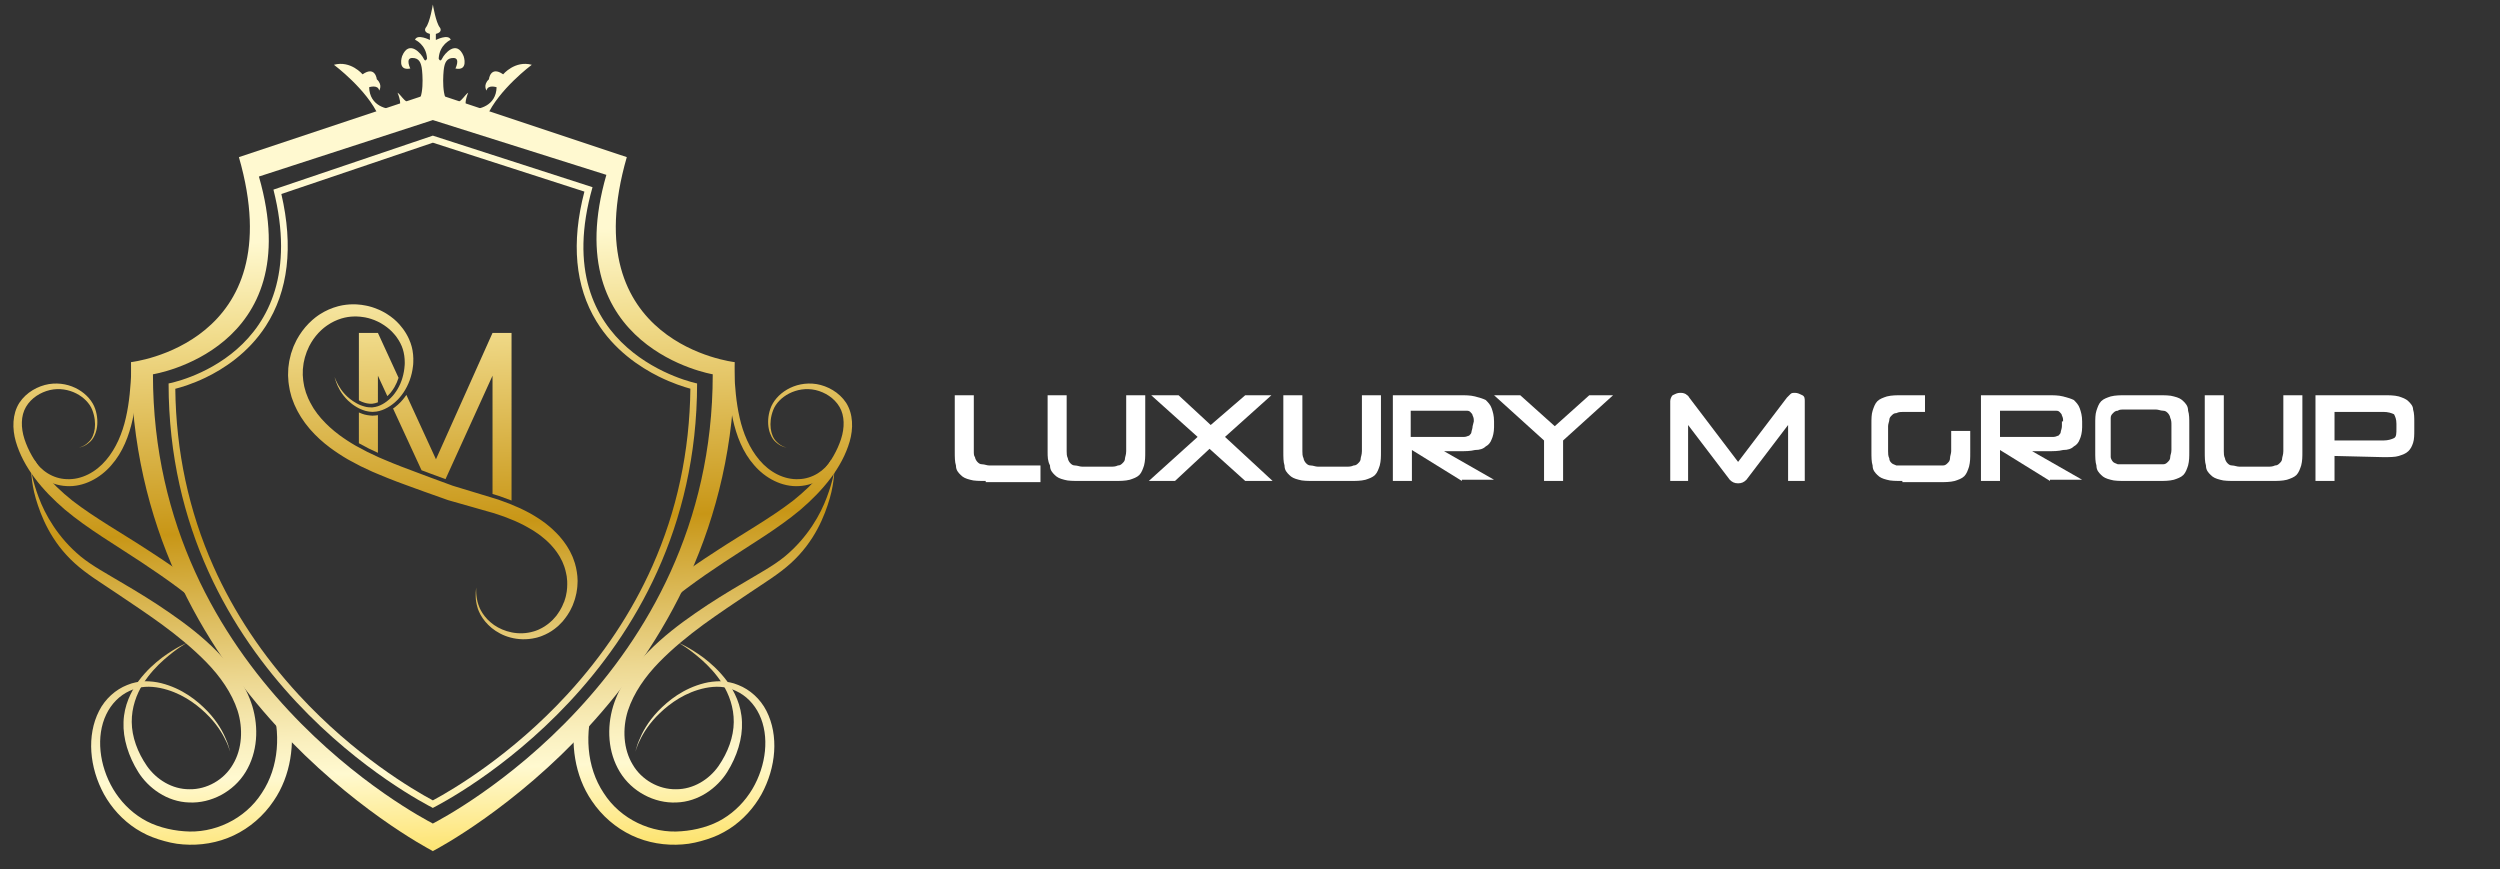 <?xml version="1.0" encoding="utf-8"?>
<!-- Generator: Adobe Illustrator 22.0.0, SVG Export Plug-In . SVG Version: 6.00 Build 0)  -->
<svg version="1.1" id="Livello_3" xmlns="http://www.w3.org/2000/svg" xmlns:xlink="http://www.w3.org/1999/xlink" x="0px" y="0px"
	 width="210px" height="73px" viewBox="0 0 210 73" style="enable-background:new 0 0 210 73;" xml:space="preserve">
<rect x="0" y="0" width="210" height="73" fill="#333333" stroke="none"/>
<style type="text/css">
	.st0{fill:#FFFFFF;}
	.st1{fill:url(#SVGID_1_);}
	.st2{fill:url(#SVGID_2_);}
	.st3{fill:url(#SVGID_3_);}
	.st4{fill:url(#SVGID_4_);}
	.st5{fill:url(#SVGID_5_);}
	.st6{fill:url(#SVGID_6_);}
	.st7{fill:url(#SVGID_7_);}
	.st8{fill:url(#SVGID_8_);}
	.st9{fill:url(#SVGID_9_);}
	.st10{fill:url(#SVGID_10_);}
	.st11{fill:url(#SVGID_11_);}
	.st12{fill:url(#SVGID_12_);}
	.st13{fill:url(#SVGID_13_);}
	.st14{fill:url(#SVGID_14_);}
	.st15{fill:url(#SVGID_15_);}
</style>
<g>
	<path class="st0" d="M82.8,40.4c-0.5,0-1,0-1.3-0.1
		c-0.4-0.1-0.6-0.2-0.8-0.4C80.5,39.7,80.3,39.5,80.3,39.1
		c-0.1-0.3-0.1-0.7-0.1-1.2v-4.7h1.6v4.7
		c0,0.2,0,0.4,0.1,0.5c0,0.1,0.1,0.3,0.2,0.4
		c0.1,0.1,0.2,0.2,0.4,0.2c0.2,0,0.4,0.1,0.6,0.1h4.3
		v1.4h-4.6C82.8,40.5,82.8,40.4,82.8,40.4z"/>
	<path class="st0" d="M90.7,40.4c-0.5,0-1,0-1.3-0.1
		c-0.4-0.1-0.6-0.2-0.8-0.4C88.4,39.7,88.2,39.5,88.2,39.1
		C88,38.7,88,38.4,88,37.9v-4.7h1.6v4.7c0,0.2,0,0.4,0.1,0.6
		c0,0.1,0.1,0.3,0.2,0.4C90,39,90.1,39.1,90.3,39.1
		c0.2,0,0.4,0.1,0.6,0.1h2.4c0.2,0,0.4,0,0.6-0.1
		c0.2,0,0.3-0.1,0.4-0.2c0.1-0.1,0.2-0.2,0.2-0.4
		c0-0.1,0.1-0.3,0.1-0.6v-4.7h1.6v4.7c0,0.5,0,0.8-0.1,1.2
		c-0.1,0.3-0.2,0.6-0.4,0.8c-0.2,0.2-0.5,0.3-0.8,0.4
		c-0.4,0.1-0.8,0.1-1.3,0.1H90.7z"/>
	<path class="st0" d="M104.6,40.4l-3-2.7l-2.9,2.7H96.5l4.1-3.7l-3.9-3.5H99
		l2.7,2.5l2.9-2.5h2.2l-3.9,3.5l4,3.7H104.6z"/>
	<path class="st0" d="M110.4,40.4c-0.5,0-1,0-1.3-0.1
		c-0.4-0.1-0.6-0.2-0.8-0.4c-0.2-0.2-0.4-0.4-0.4-0.8
		c-0.1-0.3-0.1-0.7-0.1-1.2v-4.7h1.6v4.7
		c0,0.2,0,0.4,0.1,0.6c0,0.1,0.1,0.3,0.2,0.4
		c0.1,0.1,0.2,0.2,0.4,0.2c0.2,0,0.4,0.1,0.6,0.1h2.4
		c0.2,0,0.4,0,0.6-0.1c0.2,0,0.3-0.1,0.4-0.2
		c0.1-0.1,0.2-0.2,0.2-0.4c0-0.1,0.1-0.3,0.1-0.6v-4.7
		h1.6v4.7c0,0.5,0,0.8-0.1,1.2c-0.1,0.3-0.2,0.6-0.4,0.8
		c-0.2,0.2-0.5,0.3-0.8,0.4c-0.4,0.1-0.8,0.1-1.3,0.1
		H110.4z"/>
	<path class="st0" d="M122.8,40.4l-4.2-2.6v2.6H117v-7.2h5.6
		c0.5,0,0.9,0,1.3,0.1s0.7,0.2,0.9,0.3
		C125,33.8,125.2,34,125.3,34.3S125.5,34.9,125.5,35.4v0.5
		c0,0.4-0.1,0.8-0.2,1c-0.1,0.3-0.3,0.5-0.5,0.6
		c-0.2,0.2-0.5,0.3-0.9,0.3c-0.4,0.1-0.8,0.1-1.3,0.1
		h-1.3L125.5,40.3h-2.7V40.4z M123.8,35.4c0-0.2,0-0.3-0.1-0.5
		c0-0.1-0.1-0.2-0.2-0.3s-0.2-0.1-0.4-0.1
		c-0.2,0-0.4,0-0.7,0h-3.9v2.2h3.9c0.3,0,0.5,0,0.6,0
		c0.2,0,0.3-0.1,0.4-0.1c0.1-0.1,0.2-0.2,0.2-0.3
		s0.1-0.3,0.1-0.5L123.8,35.4L123.8,35.4z"/>
	<path class="st0" d="M129.7,40.4V37L125.5,33.2h2.2l2.9,2.6l2.9-2.6h2
		L131.3,37v3.4H129.7z"/>
	<path class="st0" d="M150.2,40.4v-4.7l-3.5,4.6C146.5,40.5,146.3,40.6,146,40.6
		S145.5,40.5,145.3,40.3l-3.5-4.6v4.7h-1.5v-6.7c0-0.2,0.1-0.4,0.2-0.5
		C140.7,33.1,140.9,33,141.1,33c0.2,0,0.3,0,0.5,0.1
		c0.1,0.1,0.2,0.1,0.3,0.3l4.1,5.4l4.1-5.4
		c0.1-0.1,0.2-0.2,0.3-0.3S150.6,33,150.8,33
		s0.4,0.1,0.6,0.2c0.2,0.1,0.2,0.3,0.2,0.5v6.7H150.2z"/>
	<path class="st0" d="M159.8,40.4c-0.5,0-1,0-1.3-0.1
		c-0.4-0.1-0.6-0.2-0.8-0.4S157.3,39.5,157.3,39.1
		c-0.1-0.3-0.1-0.7-0.1-1.2v-2.3c0-0.4,0-0.8,0.1-1.1
		s0.2-0.6,0.4-0.8s0.5-0.3,0.8-0.4
		c0.4-0.1,0.8-0.1,1.3-0.1h1.9v1.4h-1.8
		c-0.2,0-0.4,0-0.6,0.1c-0.2,0-0.3,0.1-0.4,0.2
		c-0.1,0.1-0.2,0.2-0.2,0.4c0,0.1-0.1,0.3-0.1,0.5v2.1
		c0,0.2,0,0.4,0.1,0.6c0,0.2,0.1,0.3,0.2,0.4
		c0.1,0.1,0.2,0.1,0.4,0.2c0.2,0,0.4,0,0.6,0h2.7
		c0.2,0,0.4,0,0.6,0c0.2,0,0.3-0.1,0.4-0.2
		c0.1-0.1,0.2-0.2,0.2-0.4s0.1-0.4,0.1-0.6v-1.7H165.5V38
		c0,0.5,0,0.8-0.1,1.2C165.3,39.5,165.2,39.8,165,40s-0.5,0.3-0.8,0.4
		C163.8,40.5,163.4,40.5,162.9,40.5h-3.1v-0.1H159.8z"/>
	<path class="st0" d="M172.2,40.4L168,37.8v2.6h-1.6v-7.2H172
		c0.5,0,0.9,0,1.3,0.1C173.7,33.4,174,33.5,174.2,33.6
		c0.2,0.2,0.4,0.4,0.5,0.7s0.2,0.6,0.2,1.1v0.5
		c0,0.4-0.1,0.8-0.2,1c-0.1,0.3-0.3,0.5-0.5,0.6
		c-0.2,0.2-0.5,0.3-0.9,0.3C172.9,37.9,172.5,37.9,172,37.9h-1.3
		l4.2,2.4h-2.7V40.4z M173.3,35.4c0-0.2,0-0.3-0.1-0.5
		c0-0.1-0.1-0.2-0.2-0.3c-0.1-0.1-0.2-0.1-0.4-0.1
		s-0.4,0-0.7,0H168v2.2h3.9c0.3,0,0.5,0,0.6,0
		c0.2,0,0.3-0.1,0.4-0.1c0.1-0.1,0.2-0.2,0.2-0.3
		s0.1-0.3,0.1-0.5v-0.4C173.2,35.4,173.3,35.4,173.3,35.4z"/>
	<path class="st0" d="M178.6,40.4c-0.5,0-1,0-1.3-0.1
		c-0.4-0.1-0.6-0.2-0.8-0.4S176.1,39.5,176.1,39.1
		C176,38.8,176,38.4,176,37.9v-2.3c0-0.4,0-0.8,0.1-1.1
		s0.2-0.6,0.4-0.8s0.5-0.3,0.8-0.4
		c0.4-0.1,0.8-0.1,1.3-0.1h2.7c0.5,0,1,0,1.3,0.1
		c0.4,0.1,0.6,0.2,0.8,0.4s0.4,0.4,0.4,0.8
		c0.1,0.3,0.1,0.7,0.1,1.1v2.3c0,0.5,0,0.8-0.1,1.2
		c-0.1,0.3-0.2,0.6-0.4,0.8s-0.5,0.3-0.8,0.4
		c-0.4,0.1-0.8,0.1-1.3,0.1H178.6z M182.4,35.7
		c0-0.2,0-0.4-0.1-0.6c0-0.1-0.1-0.3-0.2-0.4
		C182,34.6,181.9,34.5,181.7,34.5s-0.4-0.1-0.6-0.1h-2.6
		c-0.3,0-0.5,0-0.6,0.1c-0.2,0-0.3,0.1-0.4,0.2
		c-0.1,0.1-0.2,0.2-0.2,0.4c0,0.1,0,0.3,0,0.6v2.1
		c0,0.2,0,0.4,0,0.6c0,0.1,0.1,0.3,0.2,0.4
		c0.1,0.1,0.2,0.1,0.4,0.2c0.2,0,0.4,0,0.6,0h2.6
		c0.2,0,0.4,0,0.6,0c0.2,0,0.3-0.1,0.4-0.2
		c0.1-0.1,0.2-0.2,0.2-0.4s0.1-0.3,0.1-0.6V35.7z"/>
	<path class="st0" d="M187.8,40.4c-0.5,0-1,0-1.3-0.1
		c-0.4-0.1-0.6-0.2-0.8-0.4S185.3,39.5,185.3,39.1
		c-0.1-0.3-0.1-0.7-0.1-1.2v-4.7h1.6v4.7
		c0,0.2,0,0.4,0.1,0.6c0,0.1,0.1,0.3,0.2,0.4
		C187.2,39,187.3,39.1,187.5,39.1s0.4,0.1,0.6,0.1H190.5
		c0.2,0,0.4,0,0.6-0.1c0.2,0,0.3-0.1,0.4-0.2
		c0.1-0.1,0.2-0.2,0.2-0.4c0-0.1,0.1-0.3,0.1-0.6v-4.7
		h1.6v4.7c0,0.5,0,0.8-0.1,1.2c-0.1,0.3-0.2,0.6-0.4,0.8
		s-0.5,0.3-0.8,0.4c-0.4,0.1-0.8,0.1-1.3,0.1H187.8z"/>
	<path class="st0" d="M196.1,38.3v2.1H194.5v-7.2h5.7c0.5,0,0.9,0,1.3,0.1
		c0.3,0.1,0.6,0.2,0.8,0.4s0.4,0.4,0.4,0.7
		c0.1,0.3,0.1,0.7,0.1,1.1v0.6c0,0.4,0,0.8-0.1,1.1
		s-0.2,0.5-0.4,0.7s-0.5,0.3-0.8,0.4
		c-0.3,0.1-0.8,0.1-1.3,0.1L196.1,38.3L196.1,38.3z
		 M201.3,35.6c0-0.4-0.1-0.6-0.2-0.8
		c-0.2-0.1-0.5-0.2-0.9-0.2h-4.1V37h4.1
		c0.4,0,0.7-0.1,0.9-0.2c0.2-0.1,0.2-0.4,0.2-0.8V35.6z"
		/>
</g>
<g>
	
		<linearGradient id="SVGID_1_" gradientUnits="userSpaceOnUse" x1="39.348" y1="-7.647" x2="36.991" y2="52.451" gradientTransform="matrix(1 0 0 -1 0 74)">
		<stop  offset="0.006" style="stop-color:#FBCA00"/>
		<stop  offset="0.253" style="stop-color:#FFF9D0"/>
		<stop  offset="0.298" style="stop-color:#FAF0BF"/>
		<stop  offset="0.387" style="stop-color:#EDD892"/>
		<stop  offset="0.511" style="stop-color:#D7B24A"/>
		<stop  offset="0.596" style="stop-color:#C89616"/>
		<stop  offset="0.811" style="stop-color:#E8CC72"/>
		<stop  offset="0.871" style="stop-color:#F1DC8C"/>
		<stop  offset="1" style="stop-color:#FFF9D0"/>
	</linearGradient>
	<path class="st1" d="M31.828,9.785c0,0,0.605,0.254,1.544,0.478l2.789-0.929
		c0.053-0.036,0.115-0.055,0.178-0.055c0.006,0,0.013,0,0.02,0.001
		c0.006-0.001,0.013-0.001,0.02-0.001c0.063,0,0.125,0.019,0.178,0.055
		l2.801,0.933C40.285,10.042,40.89,9.785,40.89,9.785
		c1.001-2.281,3.781-4.343,3.781-4.343c-1.416-0.386-2.406,0.802-2.406,0.802
		C41.192,5.495,41.068,6.661,41.068,6.661c-0.521,0.479-0.198,0.948-0.198,0.948
		c0.094-0.531,0.844-0.281,0.844-0.281c-0.042,1.583-1.501,1.896-2.239,1.854
		c-0.74-0.041-0.146-1.396-0.146-1.396c-0.323,0.177-0.708,1.125-1.5,0.896
		c-0.791-0.229-0.604-2.583-0.531-2.989c0.073-0.407,0.209-0.834,0.802-0.823
		c0.593,0.01,0.156,0.885,0.156,0.885c1.125,0.229,0.688-1.041,0.688-1.041
		c-0.594-1.438-1.636-0.167-1.802,0.198c-0.167,0.364-0.292,0.01-0.292,0.01
		c0.063-1.187,1.011-1.583,1.011-1.583c-0.198-0.52-1.25,0.021-1.25,0.021
		V2.849c0.625-0.156,0.343-0.531,0.343-0.531
		c-0.343-0.407-0.593-1.937-0.593-1.937s-0.25,1.531-0.594,1.937
		c0,0-0.281,0.375,0.344,0.531V3.359c0,0-1.052-0.541-1.25-0.021
		c0,0,0.948,0.396,1.01,1.583c0,0-0.125,0.354-0.291-0.01
		c-0.167-0.365-1.209-1.636-1.802-0.198c0,0-0.437,1.27,0.688,1.041
		c0,0-0.437-0.875,0.156-0.885c0.594-0.011,0.729,0.416,0.802,0.823
		c0.073,0.406,0.261,2.76-0.531,2.989c-0.792,0.229-1.177-0.719-1.5-0.896
		c0,0,0.594,1.354-0.145,1.396c-0.739,0.042-2.198-0.271-2.24-1.854
		c0,0,0.75-0.25,0.843,0.281c0,0,0.323-0.469-0.198-0.948
		c0,0-0.125-1.165-1.197-0.416c0,0-0.99-1.188-2.406-0.802
		C28.048,5.443,30.828,7.505,31.828,9.785z"/>
	<g>
		
			<linearGradient id="SVGID_2_" gradientUnits="userSpaceOnUse" x1="16.815" y1="-6.701" x2="14.458" y2="53.401" gradientTransform="matrix(1 0 0 -1 0 74)">
			<stop  offset="0.006" style="stop-color:#FBCA00"/>
			<stop  offset="0.253" style="stop-color:#FFF9D0"/>
			<stop  offset="0.298" style="stop-color:#FAF0BF"/>
			<stop  offset="0.387" style="stop-color:#EDD892"/>
			<stop  offset="0.511" style="stop-color:#D7B24A"/>
			<stop  offset="0.596" style="stop-color:#C89616"/>
			<stop  offset="0.811" style="stop-color:#E8CC72"/>
			<stop  offset="0.871" style="stop-color:#F1DC8C"/>
			<stop  offset="1" style="stop-color:#FFF9D0"/>
		</linearGradient>
		<path class="st2" d="M8.319,59.721c0.515-1.024,1.401-1.801,2.36-2.178
			c0.508-0.215,0.942-0.281,1.475-0.32c0.487,0.001,0.955,0.053,1.391,0.163
			c1.755,0.446,3.012,1.45,3.879,2.35c0.874,0.918,1.341,1.814,1.589,2.435
			c0.141,0.303,0.194,0.559,0.249,0.723c0.05,0.167,0.075,0.251,0.075,0.251
			s-0.03-0.084-0.09-0.248c-0.064-0.159-0.131-0.409-0.29-0.702
			c-0.278-0.602-0.796-1.452-1.691-2.303c-0.88-0.842-2.153-1.756-3.813-2.101
			c-0.836-0.165-1.708-0.168-2.56,0.242c-0.842,0.377-1.546,1.089-1.973,1.988
			c-0.868,1.816-0.592,4.272,0.584,6.261c0.595,0.996,1.432,1.878,2.46,2.498
			c0.979,0.605,2.284,0.959,3.5,1.045c2.494,0.217,5.121-1.001,6.53-3.215
			c1.46-2.19,1.622-5.091,0.766-7.675c-0.039-0.121-0.082-0.24-0.125-0.359
			c0.569,0.433,1.161,0.834,1.668,1.343c0.011,0.011,0.021,0.018,0.033,0.027
			c0.462,2.484,0.108,5.206-1.348,7.326c-0.839,1.254-2.015,2.27-3.355,2.902
			c-1.341,0.635-2.832,0.868-4.252,0.757c-0.714-0.046-1.403-0.218-2.063-0.427
			c-0.335-0.103-0.673-0.243-0.956-0.368c-0.327-0.158-0.64-0.326-0.926-0.511
			c-1.158-0.748-2.07-1.777-2.699-2.905C7.508,64.469,7.271,61.783,8.319,59.721z"/>
		
			<linearGradient id="SVGID_3_" gradientUnits="userSpaceOnUse" x1="11.037" y1="-6.928" x2="8.68" y2="53.173" gradientTransform="matrix(1 0 0 -1 0 74)">
			<stop  offset="0.006" style="stop-color:#FBCA00"/>
			<stop  offset="0.253" style="stop-color:#FFF9D0"/>
			<stop  offset="0.298" style="stop-color:#FAF0BF"/>
			<stop  offset="0.387" style="stop-color:#EDD892"/>
			<stop  offset="0.511" style="stop-color:#D7B24A"/>
			<stop  offset="0.596" style="stop-color:#C89616"/>
			<stop  offset="0.811" style="stop-color:#E8CC72"/>
			<stop  offset="0.871" style="stop-color:#F1DC8C"/>
			<stop  offset="1" style="stop-color:#FFF9D0"/>
		</linearGradient>
		<path class="st3" d="M1.624,33.84c0.593-0.901,1.573-1.418,2.473-1.574
			c1.876-0.3,3.472,0.826,3.896,2.072c0.417,1.233,0.075,2.352-0.453,2.796
			c-0.25,0.235-0.494,0.342-0.655,0.399c-0.165,0.057-0.255,0.067-0.255,0.067
			s0.089-0.017,0.247-0.084c0.157-0.068,0.388-0.191,0.61-0.434
			c0.475-0.456,0.699-1.532,0.258-2.657c-0.428-1.085-1.946-2.02-3.553-1.661
			c-0.78,0.186-1.56,0.653-2.009,1.416c-0.44,0.745-0.437,1.747-0.13,2.699
			c0.627,1.93,2.178,3.704,4.034,5.181c1.895,1.461,4.155,2.722,6.404,4.196
			c1.379,0.892,2.779,1.837,4.138,2.888c0.112,0.119,0.218,0.243,0.319,0.372
			c0,0.05,0.014,0.103,0.048,0.158c0.073,0.116,0.148,0.232,0.222,0.347
			c0.104,0.233,0.197,0.467,0.288,0.66c0.197,0.414,0.378,0.831,0.536,1.259
			c-1.911-1.803-4.054-3.318-6.176-4.723c-2.214-1.468-4.468-2.781-6.401-4.397
			c-1.899-1.626-3.495-3.533-4.136-5.728C1.017,36.012,1.027,34.782,1.624,33.84z
			"/>
		
			<linearGradient id="SVGID_4_" gradientUnits="userSpaceOnUse" x1="13.262" y1="-6.84" x2="10.905" y2="53.26" gradientTransform="matrix(1 0 0 -1 0 74)">
			<stop  offset="0.006" style="stop-color:#FBCA00"/>
			<stop  offset="0.253" style="stop-color:#FFF9D0"/>
			<stop  offset="0.298" style="stop-color:#FAF0BF"/>
			<stop  offset="0.387" style="stop-color:#EDD892"/>
			<stop  offset="0.511" style="stop-color:#D7B24A"/>
			<stop  offset="0.596" style="stop-color:#C89616"/>
			<stop  offset="0.811" style="stop-color:#E8CC72"/>
			<stop  offset="0.871" style="stop-color:#F1DC8C"/>
			<stop  offset="1" style="stop-color:#FFF9D0"/>
		</linearGradient>
		<path class="st4" d="M2.613,39.494c0,0,0.003,0.218,0.048,0.626
			c0.047,0.406,0.128,1.006,0.342,1.745c0.424,1.449,1.258,3.626,3.283,5.455
			c1.013,0.921,2.237,1.652,3.468,2.488c1.238,0.834,2.545,1.7,3.847,2.646
			c1.294,0.952,2.584,1.997,3.739,3.18c1.152,1.182,2.127,2.558,2.621,4.07
			c0.472,1.502,0.38,3.218-0.394,4.502c-0.747,1.306-2.208,2.119-3.649,2.09
			c-1.453,0.012-2.772-0.813-3.568-1.943c-0.807-1.168-1.272-2.465-1.283-3.696
			c-0.012-1.226,0.396-2.339,0.945-3.208c0.551-0.872,1.196-1.533,1.758-2.032
			c1.135-0.999,1.917-1.407,1.917-1.407s-0.823,0.314-2.064,1.225
			c-0.61,0.464-1.325,1.088-1.978,1.963c-0.637,0.871-1.225,2.05-1.268,3.448
			c-0.059,1.384,0.412,2.884,1.239,4.208c0.842,1.34,2.414,2.501,4.274,2.555
			c1.83,0.086,3.735-0.903,4.741-2.56c1.016-1.666,1.109-3.726,0.566-5.529
			c-0.561-1.821-1.718-3.317-2.947-4.574c-1.241-1.266-2.613-2.312-3.97-3.249
			c-1.355-0.942-2.711-1.769-4.003-2.525c-1.284-0.771-2.536-1.438-3.497-2.226
			c-1.946-1.614-3.008-3.562-3.528-4.964C2.719,40.37,2.613,39.494,2.613,39.494z"/>
	</g>
	
		<linearGradient id="SVGID_5_" gradientUnits="userSpaceOnUse" x1="9.054" y1="-7.004" x2="6.697" y2="53.095" gradientTransform="matrix(1 0 0 -1 0 74)">
		<stop  offset="0.006" style="stop-color:#FBCA00"/>
		<stop  offset="0.253" style="stop-color:#FFF9D0"/>
		<stop  offset="0.298" style="stop-color:#FAF0BF"/>
		<stop  offset="0.387" style="stop-color:#EDD892"/>
		<stop  offset="0.511" style="stop-color:#D7B24A"/>
		<stop  offset="0.596" style="stop-color:#C89616"/>
		<stop  offset="0.811" style="stop-color:#E8CC72"/>
		<stop  offset="0.871" style="stop-color:#F1DC8C"/>
		<stop  offset="1" style="stop-color:#FFF9D0"/>
	</linearGradient>
	<path class="st5" d="M11.051,30.7c-0.006,0.149-0.012,0.299-0.018,0.45
		c-0.06,1.296-0.16,2.634-0.459,3.939c-0.292,1.3-0.825,2.575-1.667,3.562
		c-0.843,1.005-2.063,1.663-3.307,1.597c-1.127-0.033-2.162-0.694-2.73-1.638
		c0.054,0.198,0.092,0.403,0.103,0.62c0.003,0.057-0.011,0.107-0.035,0.151
		c0.1,0.168,0.195,0.358,0.315,0.512c0.104,0.091,0.211,0.177,0.325,0.256
		c0.582,0.404,1.28,0.644,1.993,0.682c1.443,0.096,2.856-0.672,3.78-1.752
		c0.973-1.1,1.49-2.492,1.792-3.853c0.298-1.372,0.384-2.742,0.431-4.053
		c0.009-0.224,0.015-0.444,0.021-0.664C11.419,30.588,11.241,30.666,11.051,30.7
		z"/>
	<g>
		
			<linearGradient id="SVGID_6_" gradientUnits="userSpaceOnUse" x1="38.211" y1="-5.862" x2="35.854" y2="54.239" gradientTransform="matrix(1 0 0 -1 0 74)">
			<stop  offset="0.006" style="stop-color:#FBCA00"/>
			<stop  offset="0.253" style="stop-color:#FFF9D0"/>
			<stop  offset="0.298" style="stop-color:#FAF0BF"/>
			<stop  offset="0.387" style="stop-color:#EDD892"/>
			<stop  offset="0.511" style="stop-color:#D7B24A"/>
			<stop  offset="0.596" style="stop-color:#C89616"/>
			<stop  offset="0.811" style="stop-color:#E8CC72"/>
			<stop  offset="0.871" style="stop-color:#F1DC8C"/>
			<stop  offset="1" style="stop-color:#FFF9D0"/>
		</linearGradient>
		<path class="st6" d="M36.363,11.986l12.727,4.108c-1.121,4.295-0.781,7.961,1.012,10.902
			c1.47,2.413,3.658,3.851,5.234,4.633c1.134,0.563,2.114,0.873,2.656,1.021
			c-0.056,5.251-1.13,10.264-3.194,14.907c-1.716,3.861-4.122,7.488-7.152,10.781
			c-4.705,5.114-9.619,7.998-11.286,8.894c-1.668-0.896-6.574-3.773-11.279-8.883
			c-3.032-3.293-5.44-6.921-7.158-10.784c-2.065-4.643-3.14-9.656-3.198-14.907
			c0.523-0.134,1.439-0.412,2.504-0.92c1.511-0.72,3.622-2.062,5.104-4.363
			c1.885-2.928,2.322-6.654,1.301-11.079L36.363,11.986 M36.377,11.39l-0.018,0.005
			l-0.017-0.005v0.01l-13.373,4.528c3.548,14.045-8.807,16.282-8.807,16.282
			c0,24.364,21.269,35.162,22.18,35.646v0.018c0,0,0.006-0.005,0.017-0.008
			c0.012,0.004,0.018,0.008,0.018,0.008v-0.018
			c0.909-0.484,22.179-11.282,22.179-35.646c0,0-12.751-2.564-8.784-16.486
			l-13.395-4.324V11.39L36.377,11.39z"/>
	</g>
	<g>
		
			<linearGradient id="SVGID_7_" gradientUnits="userSpaceOnUse" x1="38.28" y1="-5.859" x2="35.923" y2="54.241" gradientTransform="matrix(1 0 0 -1 0 74)">
			<stop  offset="0.006" style="stop-color:#FBCA00"/>
			<stop  offset="0.253" style="stop-color:#FFF9D0"/>
			<stop  offset="0.298" style="stop-color:#FAF0BF"/>
			<stop  offset="0.387" style="stop-color:#EDD892"/>
			<stop  offset="0.511" style="stop-color:#D7B24A"/>
			<stop  offset="0.596" style="stop-color:#C89616"/>
			<stop  offset="0.811" style="stop-color:#E8CC72"/>
			<stop  offset="0.871" style="stop-color:#F1DC8C"/>
			<stop  offset="1" style="stop-color:#FFF9D0"/>
		</linearGradient>
		<path class="st7" d="M52.651,13.199L36.38,7.776V7.764l-0.021,0.006l-0.019-0.006v0.012
			l-16.272,5.423c4.529,15.709-9.064,17.22-9.064,17.22
			c0,27.49,24.296,40.517,25.336,41.061V71.5c0,0,0.008-0.003,0.019-0.011
			C36.371,71.497,36.38,71.5,36.38,71.5v-0.02
			c1.04-0.544,25.336-13.57,25.336-41.061
			C61.715,30.42,48.12,28.909,52.651,13.199z M36.378,69.166v0.019
			c0,0-0.007-0.005-0.019-0.009c-0.011,0.004-0.017,0.009-0.017,0.009V69.166
			c-0.965-0.506-23.495-12.232-23.495-37.726c0,0,13.103-2.045,8.901-16.611
			l14.594-4.738v-0.011l0.017,0.005l0.019-0.005v0.011l14.557,4.597
			c-4.203,14.568,8.935,16.752,8.935,16.752
			C59.87,56.934,37.341,68.66,36.378,69.166z"/>
	</g>
	<g>
		
			<linearGradient id="SVGID_8_" gradientUnits="userSpaceOnUse" x1="57.267" y1="-5.115" x2="54.91" y2="54.988" gradientTransform="matrix(1 0 0 -1 0 74)">
			<stop  offset="0.006" style="stop-color:#FBCA00"/>
			<stop  offset="0.253" style="stop-color:#FFF9D0"/>
			<stop  offset="0.298" style="stop-color:#FAF0BF"/>
			<stop  offset="0.387" style="stop-color:#EDD892"/>
			<stop  offset="0.511" style="stop-color:#D7B24A"/>
			<stop  offset="0.596" style="stop-color:#C89616"/>
			<stop  offset="0.811" style="stop-color:#E8CC72"/>
			<stop  offset="0.871" style="stop-color:#F1DC8C"/>
			<stop  offset="1" style="stop-color:#FFF9D0"/>
		</linearGradient>
		<path class="st8" d="M64.384,59.721c-0.515-1.024-1.401-1.801-2.36-2.178
			c-0.508-0.215-0.942-0.281-1.475-0.32c-0.487,0.001-0.955,0.053-1.391,0.163
			c-1.755,0.446-3.012,1.45-3.88,2.35c-0.874,0.918-1.34,1.814-1.588,2.435
			c-0.141,0.303-0.195,0.559-0.249,0.723c-0.05,0.167-0.076,0.251-0.076,0.251
			s0.03-0.084,0.09-0.248c0.064-0.159,0.131-0.409,0.29-0.702
			c0.278-0.602,0.796-1.452,1.691-2.303c0.88-0.842,2.153-1.756,3.813-2.101
			c0.836-0.165,1.707-0.168,2.559,0.242c0.841,0.377,1.546,1.089,1.973,1.988
			c0.868,1.816,0.592,4.272-0.584,6.261c-0.595,0.996-1.432,1.878-2.46,2.498
			c-0.979,0.605-2.284,0.959-3.501,1.045c-2.494,0.217-5.121-1.001-6.529-3.215
			c-1.46-2.19-1.622-5.091-0.767-7.675c0.039-0.121,0.082-0.24,0.125-0.359
			c-0.569,0.433-1.161,0.834-1.668,1.343c-0.011,0.011-0.022,0.018-0.033,0.027
			c-0.462,2.484-0.108,5.206,1.348,7.326c0.839,1.254,2.015,2.27,3.355,2.902
			c1.342,0.635,2.833,0.868,4.253,0.757c0.714-0.046,1.403-0.218,2.063-0.427
			c0.335-0.103,0.673-0.243,0.956-0.368c0.327-0.158,0.64-0.326,0.926-0.511
			c1.158-0.748,2.069-1.777,2.699-2.905C65.194,64.469,65.431,61.783,64.384,59.721
			z"/>
		
			<linearGradient id="SVGID_9_" gradientUnits="userSpaceOnUse" x1="64.493" y1="-4.831" x2="62.136" y2="55.27" gradientTransform="matrix(1 0 0 -1 0 74)">
			<stop  offset="0.006" style="stop-color:#FBCA00"/>
			<stop  offset="0.253" style="stop-color:#FFF9D0"/>
			<stop  offset="0.298" style="stop-color:#FAF0BF"/>
			<stop  offset="0.387" style="stop-color:#EDD892"/>
			<stop  offset="0.511" style="stop-color:#D7B24A"/>
			<stop  offset="0.596" style="stop-color:#C89616"/>
			<stop  offset="0.811" style="stop-color:#E8CC72"/>
			<stop  offset="0.871" style="stop-color:#F1DC8C"/>
			<stop  offset="1" style="stop-color:#FFF9D0"/>
		</linearGradient>
		<path class="st9" d="M71.078,33.84c-0.593-0.901-1.573-1.418-2.473-1.574
			c-1.876-0.3-3.472,0.826-3.896,2.072c-0.417,1.233-0.075,2.352,0.454,2.796
			c0.249,0.235,0.494,0.342,0.655,0.399c0.164,0.057,0.254,0.067,0.254,0.067
			s-0.089-0.017-0.246-0.084c-0.158-0.068-0.388-0.191-0.611-0.434
			c-0.475-0.456-0.699-1.532-0.258-2.657c0.428-1.085,1.946-2.02,3.553-1.661
			c0.78,0.186,1.559,0.653,2.009,1.416c0.44,0.745,0.437,1.747,0.13,2.699
			c-0.626,1.93-2.178,3.704-4.034,5.181c-1.895,1.461-4.155,2.722-6.404,4.196
			c-1.38,0.892-2.78,1.837-4.139,2.888c-0.112,0.119-0.218,0.243-0.319,0.372
			c-0,0.05-0.013,0.103-0.048,0.158c-0.073,0.116-0.148,0.232-0.223,0.347
			c-0.104,0.233-0.196,0.467-0.288,0.66c-0.197,0.414-0.378,0.831-0.536,1.259
			c1.911-1.803,4.055-3.318,6.177-4.723c2.214-1.468,4.467-2.781,6.401-4.397
			c1.899-1.626,3.494-3.533,4.136-5.728
			C71.685,36.012,71.676,34.782,71.078,33.84z"/>
		
			<linearGradient id="SVGID_10_" gradientUnits="userSpaceOnUse" x1="61.744" y1="-4.939" x2="59.387" y2="55.162" gradientTransform="matrix(1 0 0 -1 0 74)">
			<stop  offset="0.006" style="stop-color:#FBCA00"/>
			<stop  offset="0.253" style="stop-color:#FFF9D0"/>
			<stop  offset="0.298" style="stop-color:#FAF0BF"/>
			<stop  offset="0.387" style="stop-color:#EDD892"/>
			<stop  offset="0.511" style="stop-color:#D7B24A"/>
			<stop  offset="0.596" style="stop-color:#C89616"/>
			<stop  offset="0.811" style="stop-color:#E8CC72"/>
			<stop  offset="0.871" style="stop-color:#F1DC8C"/>
			<stop  offset="1" style="stop-color:#FFF9D0"/>
		</linearGradient>
		<path class="st10" d="M70.089,39.494c0,0-0.002,0.218-0.048,0.626
			c-0.047,0.406-0.128,1.006-0.342,1.745c-0.424,1.449-1.257,3.626-3.283,5.455
			c-1.013,0.921-2.237,1.652-3.468,2.488c-1.239,0.834-2.545,1.7-3.847,2.646
			c-1.294,0.952-2.584,1.997-3.739,3.18c-1.152,1.182-2.127,2.558-2.621,4.07
			c-0.472,1.502-0.381,3.218,0.394,4.502c0.746,1.306,2.208,2.119,3.649,2.09
			c1.453,0.012,2.772-0.813,3.568-1.943c0.807-1.168,1.271-2.465,1.283-3.696
			c0.012-1.226-0.396-2.339-0.945-3.208c-0.551-0.872-1.197-1.533-1.759-2.032
			c-1.134-0.999-1.916-1.407-1.916-1.407s0.822,0.314,2.064,1.225
			c0.61,0.464,1.325,1.088,1.978,1.963c0.637,0.871,1.225,2.05,1.268,3.448
			c0.058,1.384-0.413,2.884-1.24,4.208c-0.842,1.34-2.414,2.501-4.274,2.555
			c-1.83,0.086-3.735-0.903-4.741-2.56c-1.015-1.666-1.11-3.726-0.566-5.529
			c0.561-1.821,1.719-3.317,2.948-4.574c1.241-1.266,2.613-2.312,3.97-3.249
			c1.356-0.942,2.711-1.769,4.003-2.525c1.284-0.771,2.536-1.438,3.497-2.226
			c1.945-1.614,3.008-3.562,3.528-4.964C69.983,40.37,70.089,39.494,70.089,39.494z"
			/>
	</g>
	
		<linearGradient id="SVGID_11_" gradientUnits="userSpaceOnUse" x1="67.199" y1="-4.725" x2="64.842" y2="55.376" gradientTransform="matrix(1 0 0 -1 0 74)">
		<stop  offset="0.006" style="stop-color:#FBCA00"/>
		<stop  offset="0.253" style="stop-color:#FFF9D0"/>
		<stop  offset="0.298" style="stop-color:#FAF0BF"/>
		<stop  offset="0.387" style="stop-color:#EDD892"/>
		<stop  offset="0.511" style="stop-color:#D7B24A"/>
		<stop  offset="0.596" style="stop-color:#C89616"/>
		<stop  offset="0.811" style="stop-color:#E8CC72"/>
		<stop  offset="0.871" style="stop-color:#F1DC8C"/>
		<stop  offset="1" style="stop-color:#FFF9D0"/>
	</linearGradient>
	<path class="st11" d="M61.652,30.7c0.006,0.149,0.011,0.299,0.019,0.45
		c0.059,1.296,0.16,2.634,0.458,3.939c0.292,1.3,0.825,2.575,1.667,3.562
		c0.843,1.005,2.063,1.663,3.308,1.597c1.127-0.033,2.161-0.694,2.73-1.638
		c-0.054,0.198-0.093,0.403-0.103,0.62c-0.003,0.057,0.011,0.107,0.035,0.151
		c-0.099,0.168-0.195,0.358-0.315,0.512c-0.104,0.091-0.212,0.177-0.326,0.256
		c-0.582,0.404-1.28,0.644-1.993,0.682c-1.443,0.096-2.856-0.672-3.78-1.752
		c-0.973-1.1-1.49-2.492-1.792-3.853c-0.298-1.372-0.385-2.742-0.431-4.053
		c-0.009-0.224-0.015-0.444-0.021-0.664
		C61.283,30.588,61.462,30.666,61.652,30.7z"/>
	<g>
		
			<linearGradient id="SVGID_12_" gradientUnits="userSpaceOnUse" x1="37.916" y1="-5.874" x2="35.559" y2="54.227" gradientTransform="matrix(1 0 0 -1 0 74)">
			<stop  offset="0.006" style="stop-color:#FBCA00"/>
			<stop  offset="0.253" style="stop-color:#FFF9D0"/>
			<stop  offset="0.298" style="stop-color:#FAF0BF"/>
			<stop  offset="0.387" style="stop-color:#EDD892"/>
			<stop  offset="0.511" style="stop-color:#D7B24A"/>
			<stop  offset="0.596" style="stop-color:#C89616"/>
			<stop  offset="0.811" style="stop-color:#E8CC72"/>
			<stop  offset="0.871" style="stop-color:#F1DC8C"/>
			<stop  offset="1" style="stop-color:#FFF9D0"/>
		</linearGradient>
		<path class="st12" d="M48.519,48.783l-0.002-0.041c-0.002-0.409-0.086-0.967-0.224-1.425
			c-0.033-0.119-0.082-0.234-0.123-0.352l-0.065-0.177
			c0.006,0.01-0.017-0.039-0.018-0.041l-0.009-0.02l-0.018-0.039l-0.037-0.078
			c-0.051-0.105-0.095-0.206-0.151-0.315c-0.066-0.113-0.133-0.227-0.2-0.341
			c-0.065-0.119-0.142-0.215-0.214-0.32c-0.074-0.103-0.144-0.211-0.228-0.306
			c-0.081-0.098-0.163-0.197-0.245-0.296c-0.086-0.091-0.172-0.182-0.259-0.273
			c-0.077-0.086-0.179-0.177-0.276-0.267c-0.098-0.089-0.196-0.185-0.297-0.263
			c-0.099-0.081-0.2-0.163-0.3-0.245c-0.104-0.076-0.209-0.152-0.313-0.228
			l-0.079-0.057l-0.02-0.014l-0.03-0.02l-0.039-0.026l-0.154-0.101
			c-0.103-0.068-0.203-0.135-0.322-0.203c-0.114-0.068-0.23-0.137-0.345-0.202
			c-0.115-0.062-0.231-0.122-0.346-0.184c-0.116-0.062-0.234-0.115-0.351-0.173
			L43.767,42.733l-0.045-0.022l-0.022-0.011c0.006,0.002-0.034-0.016-0.038-0.017
			l-0.174-0.074c-0.232-0.099-0.465-0.199-0.699-0.299
			c-0.25-0.092-0.5-0.184-0.753-0.277l-0.189-0.069l-0.2-0.062
			c-0.123-0.037-0.246-0.075-0.37-0.113c-0.493-0.15-0.988-0.301-1.487-0.452
			c-0.501-0.152-1.006-0.305-1.513-0.459l-0.19-0.059l-0.047-0.014
			c0.001,0.001-0.006-0.002-0.011-0.003l-0.011-0.004l-0.093-0.035l-0.375-0.137
			c-0.25-0.092-0.5-0.184-0.751-0.276c-0.251-0.092-0.502-0.185-0.754-0.278
			c-0.249-0.093-0.497-0.188-0.747-0.281c-0.5-0.188-1.002-0.377-1.505-0.566
			c-0.502-0.199-1.014-0.394-1.493-0.605l-0.365-0.155l-0.092-0.039l-0.023-0.01
			c-0.001-0.001-0.001,0-0.001-0.001c-0.001,0-0.003-0.001-0.008-0.003
			l-0.046-0.022l-0.184-0.087l-0.736-0.348l-0.685-0.365l-0.171-0.091l-0.086-0.046
			l-0.021-0.011c-0.009-0.005,0.004,0.003-0.012-0.007l-0.044-0.026l-0.349-0.209
			c-0.12-0.07-0.216-0.138-0.325-0.207c-0.107-0.068-0.213-0.137-0.317-0.214
			l-0.314-0.223l-0.302-0.236l-0.076-0.059l-0.019-0.014
			c-0.018-0.014,0.003,0.004-0.006-0.004l-0.038-0.033l-0.154-0.132l-0.153-0.133
			l-0.076-0.066l-0.066-0.063l-0.264-0.253c-0.087-0.086-0.17-0.182-0.256-0.272
			l-0.128-0.137l-0.117-0.143l-0.117-0.144l-0.059-0.071l-0.029-0.036
			c-0.001-0.001-0.001-0.001-0.001-0.001l-0.015-0.02l-0.231-0.329l-0.058-0.082
			c-0.019-0.028-0.03-0.051-0.046-0.077l-0.088-0.15
			c-0.124-0.191-0.222-0.416-0.33-0.631c-0.048-0.109-0.086-0.222-0.13-0.332
			l-0.032-0.083l-0.017-0.041l-0.008-0.021c0.001,0.003-0.003-0.009-0.005-0.013
			l-0.047-0.171l-0.054-0.191l-0.027-0.095c-0.009-0.032-0.018-0.064-0.021-0.09
			l-0.057-0.327c-0.026-0.105-0.027-0.227-0.039-0.343l-0.015-0.175l-0.007-0.087
			l0.002-0.087l0.005-0.349l0.001-0.044c0.001-0.013,0.001-0.013,0-0.008
			l0.001-0.008l0.012-0.097l0.023-0.194l0.024-0.194
			c0.003-0.034,0.009-0.06,0.016-0.086l0.019-0.08
			c0.024-0.106,0.047-0.212,0.071-0.317c0.036-0.109,0.072-0.218,0.108-0.327
			l0.053-0.164l0.07-0.157c0.044-0.101,0.089-0.202,0.133-0.302
			c0.06-0.11,0.123-0.235,0.176-0.317c0.051-0.091,0.116-0.185,0.18-0.279
			c0.065-0.092,0.133-0.182,0.203-0.27c0.141-0.175,0.295-0.338,0.457-0.49
			c0.04-0.039,0.084-0.073,0.125-0.11l0.063-0.054l0.016-0.014
			c0.017-0.013-0.006,0.003,0.004-0.004l0.037-0.029l0.149-0.113
			c0.026-0.02,0.048-0.034,0.068-0.049l0.064-0.043
			c0.08-0.059,0.177-0.115,0.27-0.172c0.095-0.055,0.191-0.106,0.289-0.153
			c0.196-0.093,0.397-0.174,0.602-0.236c0.051-0.018,0.102-0.029,0.154-0.042
			l0.14-0.036l0.178-0.033l0.087-0.016l0.074-0.008l0.147-0.019l0.159-0.01
			c0.106-0.011,0.212-0.004,0.317-0.008c0.211,0.008,0.422,0.023,0.629,0.06
			l0.155,0.026l0.153,0.036l0.076,0.017c0.009,0.002-0.013-0.004,0.007,0.001
			l0.021,0.006l0.042,0.013l0.165,0.049c0.102,0.035,0.186,0.064,0.281,0.101
			c0.094,0.043,0.191,0.077,0.282,0.125l0.137,0.068l0.133,0.075
			c0.09,0.048,0.173,0.105,0.258,0.16c0.086,0.054,0.162,0.119,0.244,0.176
			l0.116,0.095l0.058,0.047l0.029,0.024c-0.015-0.015,0.004,0.004,0.005,0.005
			l0.015,0.013l0.12,0.113l0.059,0.056l0.048,0.051
			c0.064,0.068,0.128,0.134,0.19,0.212l0.093,0.113l0.086,0.117
			c0.059,0.077,0.107,0.159,0.159,0.239c0.053,0.08,0.092,0.166,0.139,0.248
			c0.043,0.084,0.078,0.17,0.118,0.254l0.047,0.131l0.024,0.065l0.012,0.032
			c0.003,0.008-0.003-0.015,0.001,0.004l0.005,0.019l0.041,0.148
			c0.014,0.05,0.029,0.1,0.035,0.14c0.035,0.164,0.065,0.35,0.075,0.531
			c0.006,0.091,0.012,0.182,0.01,0.272l-0,0.137l-0.008,0.135
			c-0.022,0.361-0.089,0.711-0.187,1.049c-0.096,0.325-0.231,0.642-0.397,0.923
			c-0.041,0.071-0.082,0.142-0.13,0.207c-0.047,0.066-0.089,0.134-0.14,0.195
			l-0.074,0.093l-0.037,0.047c-0.009,0.01,0.002-0.001-0.003,0.004l-0.011,0.011
			l-0.021,0.024c-0.057,0.06-0.114,0.125-0.17,0.181
			c-0.426,0.422-0.959,0.729-1.471,0.78l-0.048,0.007l-0.012,0.001
			c-0.01,0.001-0.003,0.001,0,0.001H31.263c-0.035,0-0.071,0-0.105,0
			c-0.071,0-0.143,0.002-0.198-0.009c-0.06-0.008-0.12-0.016-0.179-0.023
			c-0.061-0.015-0.122-0.03-0.181-0.045c-0.061-0.012-0.118-0.034-0.175-0.054
			c-0.057-0.022-0.116-0.039-0.17-0.063c-0.107-0.052-0.218-0.094-0.315-0.155
			c-0.4-0.221-0.726-0.495-0.97-0.756c-0.247-0.264-0.417-0.526-0.542-0.745
			c-0.061-0.11-0.114-0.209-0.153-0.298c-0.042-0.087-0.076-0.161-0.099-0.223
			c-0.048-0.122-0.074-0.185-0.074-0.185s0.019,0.066,0.055,0.193
			c0.016,0.064,0.043,0.141,0.076,0.233c0.029,0.094,0.075,0.197,0.126,0.315
			c0.107,0.233,0.257,0.516,0.49,0.815c0.061,0.072,0.122,0.155,0.19,0.226
			c0.034,0.036,0.069,0.073,0.104,0.11c0.018,0.02,0.032,0.035,0.056,0.059
			l0.059,0.055c0.08,0.073,0.162,0.15,0.255,0.219
			c0.046,0.035,0.092,0.072,0.139,0.108c0.05,0.034,0.1,0.067,0.151,0.101
			c0.099,0.073,0.215,0.128,0.328,0.193c0.057,0.031,0.12,0.055,0.181,0.083
			c0.061,0.028,0.123,0.056,0.191,0.076c0.066,0.022,0.133,0.044,0.201,0.066
			c0.072,0.016,0.147,0.031,0.223,0.046c0.079,0.019,0.146,0.021,0.216,0.026
			l0.105,0.008l0.027,0.002c0.001,0.001,0.033,0.001,0.027,0l0.015-0.001
			l0.059-0.004c0.317-0.004,0.637-0.095,0.939-0.234
			c0.305-0.142,0.587-0.325,0.864-0.569c0.064-0.058,0.122-0.115,0.183-0.173
			l0.023-0.022l0.012-0.01l0.018-0.019l0.046-0.05l0.091-0.101
			c0.063-0.067,0.117-0.141,0.175-0.213c0.059-0.072,0.111-0.149,0.164-0.227
			c0.211-0.313,0.385-0.655,0.523-1.034c0.135-0.367,0.229-0.766,0.276-1.182
			l0.017-0.157l0.008-0.158c0.007-0.107,0.007-0.214,0.004-0.322
			c-0.003-0.217-0.024-0.432-0.064-0.668c-0.009-0.062-0.02-0.11-0.032-0.159
			l-0.034-0.15L34.585,29.129c0.002,0.007-0.007-0.029-0.009-0.033l-0.012-0.041
			l-0.026-0.082l-0.051-0.164c-0.042-0.107-0.081-0.215-0.128-0.321
			c-0.052-0.103-0.096-0.212-0.155-0.311c-0.057-0.101-0.112-0.205-0.179-0.302
			l-0.097-0.147l-0.105-0.142c-0.068-0.095-0.149-0.189-0.231-0.284l-0.061-0.071
			l-0.057-0.059l-0.114-0.119l-0.014-0.015c-0.01-0.009,0.001,0-0.025-0.024
			l-0.033-0.031l-0.067-0.062l-0.135-0.122c-0.095-0.075-0.188-0.155-0.288-0.225
			c-0.1-0.07-0.2-0.143-0.306-0.206c-0.053-0.032-0.105-0.066-0.159-0.097
			l-0.164-0.089c-0.108-0.062-0.224-0.11-0.337-0.164
			c-0.115-0.05-0.246-0.101-0.361-0.143l-0.164-0.056l-0.041-0.014l-0.021-0.007
			c0.006,0.001-0.03-0.01-0.035-0.011l-0.092-0.025l-0.185-0.05l-0.188-0.04
			c-0.251-0.054-0.509-0.084-0.77-0.101c-0.131-0.003-0.262-0.013-0.394-0.006
			l-0.198,0.006l-0.209,0.019l-0.105,0.01l-0.09,0.013l-0.179,0.026l-0.039,0.007
			l-0.025,0.006l-0.049,0.01l-0.099,0.021c-0.066,0.014-0.132,0.027-0.197,0.047
			c-0.262,0.068-0.518,0.16-0.769,0.268c-0.124,0.056-0.247,0.116-0.369,0.179
			c-0.12,0.067-0.239,0.131-0.362,0.212l-0.091,0.059
			c-0.031,0.02-0.061,0.04-0.084,0.057l-0.151,0.11l-0.038,0.028l-0.032,0.025
			l-0.02,0.017l-0.081,0.066c-0.053,0.044-0.109,0.086-0.16,0.134
			c-0.208,0.185-0.404,0.383-0.586,0.597c-0.09,0.107-0.177,0.216-0.261,0.329
			c-0.081,0.113-0.164,0.227-0.242,0.356c-0.086,0.131-0.14,0.234-0.205,0.347
			l-0.019,0.035l-0.012,0.024l-0.023,0.047l-0.046,0.097l-0.091,0.192
			l-0.09,0.193l-0.072,0.201c-0.047,0.135-0.096,0.269-0.14,0.406
			c-0.035,0.146-0.071,0.293-0.106,0.44l-0.026,0.11
			c-0.009,0.037-0.018,0.075-0.021,0.105l-0.027,0.194l-0.027,0.194l-0.013,0.097
			l-0.003,0.024c-0.001,0.001-0.008,0.077-0.006,0.057l-0.002,0.055
			c-0.005,0.145-0.01,0.29-0.015,0.436l-0.003,0.109l0.006,0.109l0.014,0.218
			c0.012,0.146,0.012,0.289,0.043,0.442c0.026,0.151,0.051,0.302,0.077,0.453
			c0.006,0.041,0.014,0.071,0.023,0.103l0.025,0.096l0.05,0.192l0.051,0.192
			c0.019,0.066,0.011,0.033,0.018,0.055l0.009,0.026l0.019,0.052l0.038,0.104
			c0.052,0.137,0.099,0.276,0.157,0.411c0.126,0.263,0.24,0.529,0.403,0.79
			l0.115,0.197c0.02,0.032,0.039,0.068,0.058,0.095l0.057,0.083l0.227,0.332
			l0.014,0.021c-0.008-0.01,0.026,0.038,0.029,0.041l0.034,0.043l0.068,0.085
			l0.135,0.17l0.136,0.17l0.145,0.161c0.098,0.106,0.192,0.215,0.295,0.319
			l0.319,0.309l0.08,0.077l0.077,0.068l0.153,0.132l0.153,0.134l0.038,0.033
			c0.003,0.003,0.038,0.031,0.033,0.027l0.021,0.016l0.084,0.066l0.337,0.265
			l0.347,0.248c0.114,0.084,0.235,0.163,0.357,0.242
			c0.119,0.077,0.245,0.164,0.36,0.231l0.349,0.21l0.044,0.026l0.032,0.019
			l0.024,0.013l0.094,0.051l0.188,0.101c0.25,0.134,0.502,0.272,0.752,0.401
			l0.738,0.345l0.185,0.086l0.046,0.022l0.037,0.017l0.024,0.01l0.097,0.041
			l0.384,0.162c0.516,0.224,1.018,0.412,1.522,0.61
			c0.257,0.095,0.514,0.19,0.771,0.285c0.253,0.092,0.506,0.185,0.759,0.277
			c0.255,0.093,0.511,0.185,0.765,0.278c0.253,0.089,0.505,0.18,0.757,0.269
			c0.251,0.09,0.503,0.179,0.754,0.268l0.376,0.134l0.093,0.033l0.023,0.008
			c0.06,0.02,0.03,0.009,0.05,0.016l0.048,0.013l0.191,0.055
			c0.51,0.145,1.017,0.289,1.521,0.432c0.506,0.144,1.009,0.287,1.509,0.43
			c0.124,0.035,0.248,0.071,0.373,0.106l0.17,0.047l0.174,0.059
			c0.232,0.079,0.463,0.157,0.693,0.234c0.236,0.095,0.472,0.188,0.706,0.281
			l0.176,0.071l0.15,0.068c0.109,0.051,0.221,0.098,0.327,0.152
			c0.107,0.053,0.213,0.107,0.319,0.16c0.101,0.055,0.202,0.11,0.302,0.165
			c0.099,0.05,0.206,0.116,0.311,0.181l0.158,0.095l0.039,0.024
			c0.001,0.001,0.009,0.006,0.012,0.007l0.014,0.01l0.071,0.049
			c0.096,0.065,0.192,0.129,0.287,0.193c0.09,0.069,0.181,0.138,0.272,0.206
			c0.094,0.068,0.17,0.14,0.254,0.209c0.082,0.07,0.164,0.134,0.251,0.224
			c0.081,0.079,0.162,0.158,0.243,0.238c0.073,0.082,0.146,0.164,0.218,0.245
			c0.076,0.079,0.137,0.168,0.203,0.254c0.063,0.086,0.137,0.171,0.185,0.257
			c0.055,0.085,0.11,0.17,0.164,0.254c0.054,0.095,0.107,0.203,0.16,0.304
			l0.068,0.132l0.059,0.145c0.037,0.096,0.082,0.19,0.113,0.288
			c0.057,0.197,0.125,0.395,0.152,0.58l0.029,0.141
			c0.004,0.024,0.012,0.046,0.015,0.072l0.009,0.083
			c0.011,0.11,0.021,0.22,0.032,0.329c0.014,0.357-0.002,0.796-0.088,1.143
			c-0.023,0.173-0.103,0.386-0.162,0.581l-0.012,0.037c0,0,0,0.001-0.001,0.005
			L47.369,50.584l-0.028,0.066l-0.056,0.131c-0.04,0.086-0.067,0.177-0.117,0.257
			c-0.092,0.162-0.176,0.333-0.281,0.468c-0.051,0.072-0.095,0.143-0.152,0.217
			c-0.065,0.074-0.13,0.147-0.195,0.22l-0.096,0.11
			c0.001-0.001-0.005,0.005-0.008,0.008l-0.004,0.003l-0.024,0.023l-0.048,0.047
			c-0.063,0.062-0.13,0.119-0.197,0.176c-0.065,0.059-0.138,0.107-0.205,0.162
			c-0.071,0.05-0.142,0.099-0.213,0.147c-0.144,0.089-0.296,0.176-0.442,0.241
			l-0.109,0.05c-0.037,0.016-0.083,0.032-0.123,0.048l-0.116,0.043l-0.117,0.036
			c-0.312,0.095-0.629,0.145-0.941,0.158c-0.077,0.005-0.154,0.002-0.231,0.002
			c-0.076-0.001-0.148-0.008-0.222-0.011c-0.075-0.004-0.158-0.017-0.234-0.026
			c-0.064-0.007-0.143-0.024-0.214-0.035c-0.287-0.056-0.559-0.141-0.81-0.248
			c-0.254-0.109-0.475-0.231-0.69-0.378c-0.206-0.146-0.388-0.305-0.549-0.468
			c-0.159-0.166-0.293-0.338-0.407-0.509c-0.053-0.087-0.106-0.167-0.151-0.254
			c-0.022-0.044-0.044-0.088-0.066-0.131l-0.016-0.032l-0.004-0.008
			c0.001,0.004-0.001-0.003-0.002-0.004l-0.006-0.017
			c-0.009-0.021-0.018-0.041-0.026-0.062c-0.14-0.332-0.204-0.639-0.235-0.888
			c-0.02-0.125-0.022-0.237-0.031-0.334c-0.001-0.096-0.005-0.177-0.005-0.243
			c0.004-0.131,0.006-0.2,0.006-0.2s-0.009,0.068-0.026,0.198
			c-0.014,0.131-0.032,0.328-0.021,0.584c0.01,0.257,0.047,0.576,0.162,0.937
			c0.007,0.023,0.014,0.046,0.022,0.069l0.006,0.017l0.004,0.012l0.003,0.008
			l0.013,0.033c0.018,0.045,0.036,0.09,0.054,0.137
			c0.037,0.092,0.088,0.19,0.138,0.287c0.107,0.191,0.236,0.385,0.392,0.575
			c0.158,0.188,0.341,0.374,0.552,0.548c0.206,0.167,0.455,0.333,0.719,0.469
			c0.266,0.139,0.559,0.254,0.875,0.335c0.081,0.019,0.154,0.04,0.245,0.057
			c0.079,0.013,0.153,0.029,0.237,0.04c0.086,0.01,0.174,0.023,0.26,0.029
			c0.086,0.004,0.173,0.013,0.261,0.014c0.351,0.007,0.716-0.026,1.084-0.113
			l0.138-0.033l0.137-0.042c0.044-0.013,0.084-0.024,0.13-0.041l0.141-0.053
			c0.188-0.071,0.361-0.155,0.539-0.251c0.087-0.05,0.173-0.101,0.258-0.155
			c0.083-0.059,0.171-0.112,0.251-0.176c0.081-0.062,0.164-0.125,0.241-0.195
			l0.059-0.052l0.03-0.026l0.014-0.013l0.026-0.026l0.102-0.105
			c0.068-0.07,0.136-0.14,0.205-0.21c0.068-0.08,0.137-0.172,0.206-0.258
			c0.147-0.175,0.251-0.362,0.369-0.549c0.062-0.091,0.102-0.196,0.153-0.295
			l0.073-0.15l0.036-0.076l0.009-0.02l0.014-0.037l0.013-0.036
			c0.07-0.2,0.151-0.377,0.206-0.622c0.029-0.115,0.065-0.233,0.085-0.348
			c0.017-0.115,0.035-0.23,0.053-0.347c0.022-0.116,0.024-0.233,0.031-0.352
			l0.009-0.179l0.004-0.089l0.001-0.023L48.519,48.783z"/>
		<g>
			
				<linearGradient id="SVGID_13_" gradientUnits="userSpaceOnUse" x1="33.67" y1="-6.039" x2="31.313" y2="54.06" gradientTransform="matrix(1 0 0 -1 0 74)">
				<stop  offset="0.006" style="stop-color:#FBCA00"/>
				<stop  offset="0.253" style="stop-color:#FFF9D0"/>
				<stop  offset="0.298" style="stop-color:#FAF0BF"/>
				<stop  offset="0.387" style="stop-color:#EDD892"/>
				<stop  offset="0.511" style="stop-color:#D7B24A"/>
				<stop  offset="0.596" style="stop-color:#C89616"/>
				<stop  offset="0.811" style="stop-color:#E8CC72"/>
				<stop  offset="0.871" style="stop-color:#F1DC8C"/>
				<stop  offset="1" style="stop-color:#FFF9D0"/>
			</linearGradient>
			<path class="st13" d="M33.13,32.527l0.007-0.011c0.138-0.236,0.255-0.504,0.342-0.779
				l-1.734-3.773h-1.598v5.669c0.041,0.022,0.084,0.042,0.132,0.064
				c0.037,0.016,0.075,0.034,0.112,0.052c0.017,0.008,0.045,0.017,0.072,0.026
				c0.024,0.008,0.047,0.016,0.071,0.025l0.02,0.008
				c0.04,0.014,0.077,0.028,0.106,0.033c0.005,0.002,0.179,0.044,0.179,0.044
				l0.161,0.021c0.008,0.001,0.016,0.002,0.024,0.004
				c0.006,0.001,0.025,0.003,0.074,0.003h0.162c0,0,0.053-0.008,0.058-0.008
				c0.138-0.014,0.281-0.053,0.427-0.111v-2.234l0.791,1.714
				c0.022-0.02,0.044-0.039,0.065-0.06c0.03-0.031,0.064-0.068,0.098-0.104
				l0.083-0.091l0.11-0.138c0.032-0.039,0.059-0.078,0.087-0.119
				c0.014-0.02,0.028-0.041,0.043-0.062C33.06,32.647,33.094,32.589,33.13,32.527z"
				/>
			
				<linearGradient id="SVGID_14_" gradientUnits="userSpaceOnUse" x1="39.902" y1="-5.794" x2="37.545" y2="54.305" gradientTransform="matrix(1 0 0 -1 0 74)">
				<stop  offset="0.006" style="stop-color:#FBCA00"/>
				<stop  offset="0.253" style="stop-color:#FFF9D0"/>
				<stop  offset="0.298" style="stop-color:#FAF0BF"/>
				<stop  offset="0.387" style="stop-color:#EDD892"/>
				<stop  offset="0.511" style="stop-color:#D7B24A"/>
				<stop  offset="0.596" style="stop-color:#C89616"/>
				<stop  offset="0.811" style="stop-color:#E8CC72"/>
				<stop  offset="0.871" style="stop-color:#F1DC8C"/>
				<stop  offset="1" style="stop-color:#FFF9D0"/>
			</linearGradient>
			<path class="st14" d="M33.967,33.404l-0.04,0.051
				c-0.045,0.059-0.093,0.119-0.15,0.179l-0.131,0.145c0,0-0.03,0.031-0.034,0.034
				l-0.099,0.095c-0.041,0.039-0.082,0.078-0.126,0.118
				c-0.12,0.106-0.243,0.201-0.37,0.29l2.393,5.184l0.745,0.28
				c0,0,0.702,0.258,1.269,0.467l3.949-8.688v9.934l0.365,0.111l0.201,0.062
				c0.005,0.001,0.01,0.003,0.015,0.005l0.943,0.346
				c0.004,0.002,0.01,0.004,0.015,0.006l0.058,0.025V27.964h-1.597l-4.752,10.616
				l-2.485-5.41C34.083,33.251,34.03,33.329,33.967,33.404z"/>
			
				<linearGradient id="SVGID_15_" gradientUnits="userSpaceOnUse" x1="32.672" y1="-6.076" x2="30.316" y2="54.02" gradientTransform="matrix(1 0 0 -1 0 74)">
				<stop  offset="0.006" style="stop-color:#FBCA00"/>
				<stop  offset="0.253" style="stop-color:#FFF9D0"/>
				<stop  offset="0.298" style="stop-color:#FAF0BF"/>
				<stop  offset="0.387" style="stop-color:#EDD892"/>
				<stop  offset="0.511" style="stop-color:#D7B24A"/>
				<stop  offset="0.596" style="stop-color:#C89616"/>
				<stop  offset="0.811" style="stop-color:#E8CC72"/>
				<stop  offset="0.871" style="stop-color:#F1DC8C"/>
				<stop  offset="1" style="stop-color:#FFF9D0"/>
			</linearGradient>
			<path class="st15" d="M31.745,38.037v-3.164c-0.122,0.022-0.241,0.034-0.357,0.037
				l-0.066,0.004l0,0c-0.009,0.001-0.018,0.001-0.027,0.001
				c-0.012,0-0.029,0-0.047-0.001l-0.164-0.013
				c-0.06-0.005-0.135-0.01-0.222-0.029l-0.025-0.005
				c-0.068-0.013-0.136-0.027-0.201-0.042c-0.009-0.002-0.019-0.004-0.028-0.007
				l-0.193-0.063c-0.08-0.023-0.15-0.055-0.212-0.083c0,0-0.032-0.014-0.057-0.025
				v2.585l0.839,0.447C30.986,37.678,31.463,37.904,31.745,38.037z"/>
		</g>
	</g>
</g>
</svg>
